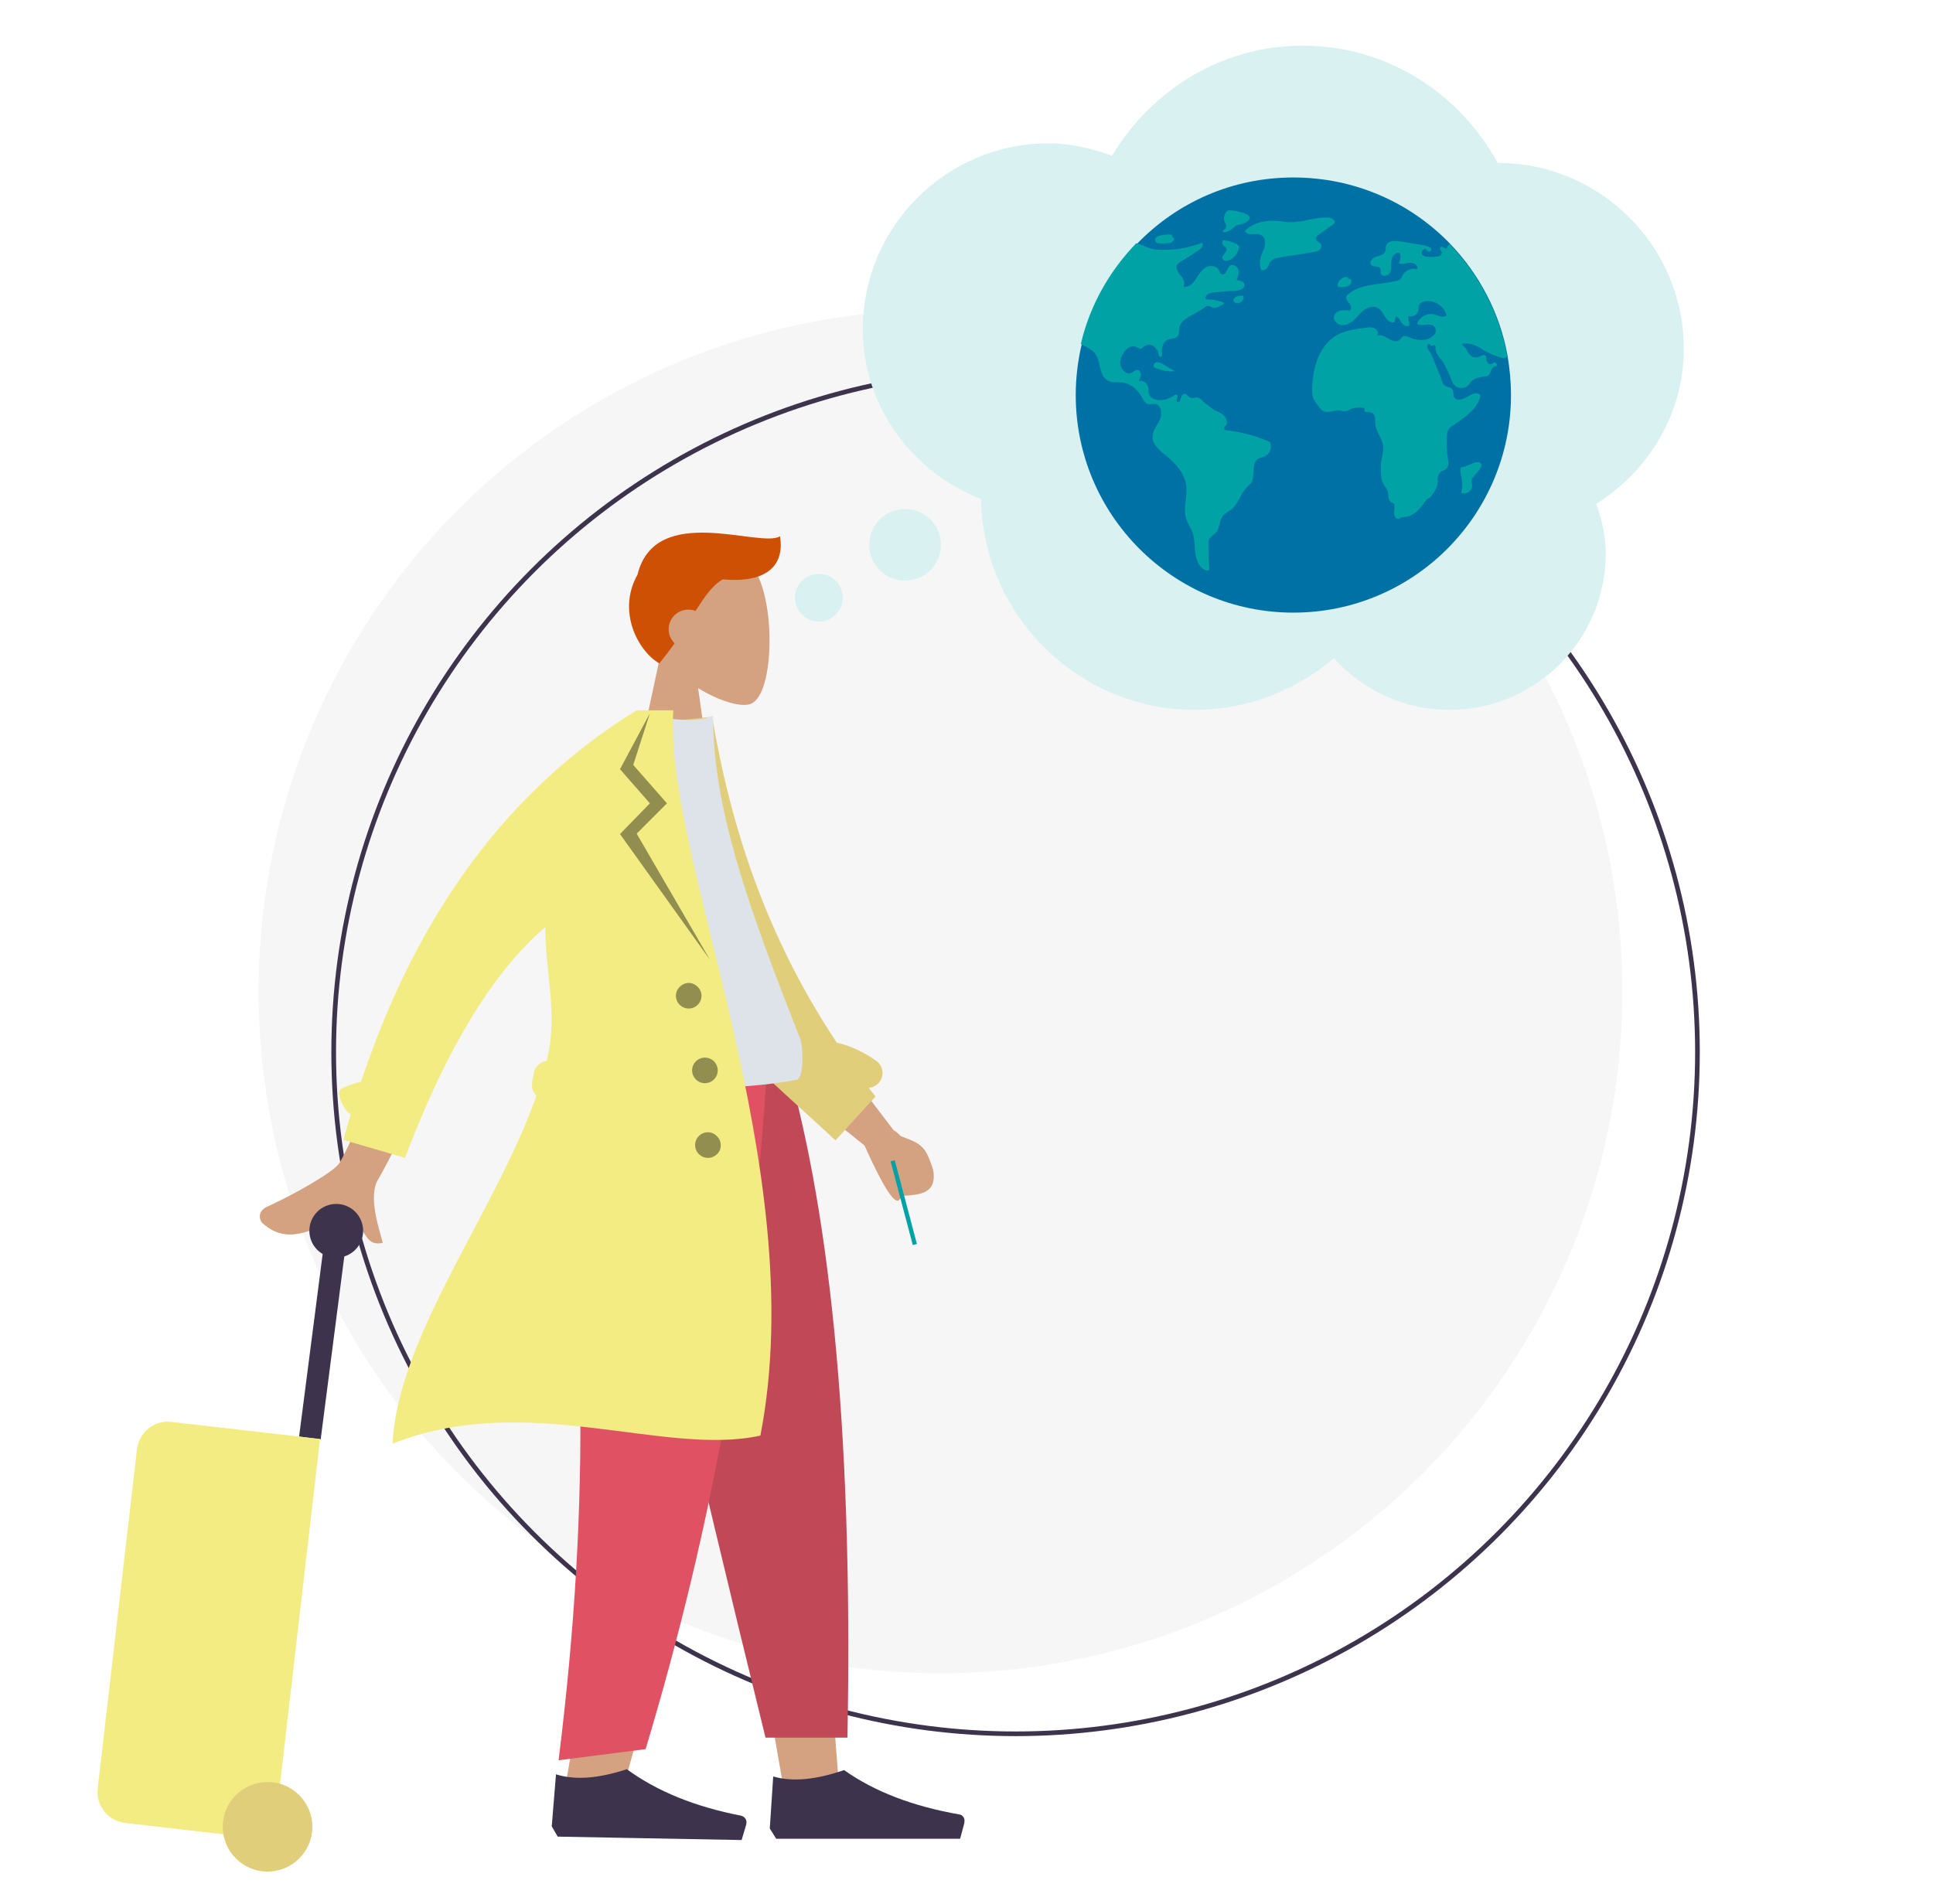 <?xml version="1.0" encoding="UTF-8"?>
<!-- Generator: Adobe Illustrator 26.0.3, SVG Export Plug-In . SVG Version: 6.00 Build 0)  -->
<svg xmlns="http://www.w3.org/2000/svg" xmlns:xlink="http://www.w3.org/1999/xlink" version="1.1" id="Layer_1" x="0px" y="0px" viewBox="0 0 453 446.3" style="enable-background:new 0 0 453 446.3;" xml:space="preserve">
<style type="text/css">
	.st0{fill:#F6F6F6;}
	.st1{fill:none;stroke:#3E334D;stroke-width:1.095;}
	.st2{fill-rule:evenodd;clip-rule:evenodd;fill:#D4A181;}
	.st3{fill-rule:evenodd;clip-rule:evenodd;fill:#00A2A5;}
	.st4{fill-rule:evenodd;clip-rule:evenodd;fill:#3E334D;}
	.st5{fill-rule:evenodd;clip-rule:evenodd;fill:#CE5005;}
	.st6{fill-rule:evenodd;clip-rule:evenodd;fill:#C14856;}
	.st7{fill-rule:evenodd;clip-rule:evenodd;fill:#E05263;}
	.st8{fill-rule:evenodd;clip-rule:evenodd;fill:#E0CE7A;}
	.st9{fill-rule:evenodd;clip-rule:evenodd;fill:#DDE3E9;}
	.st10{fill-rule:evenodd;clip-rule:evenodd;fill:#F2EC83;}
	.st11{opacity:0.4;fill-rule:evenodd;clip-rule:evenodd;}
	.st12{fill:#D9F1F1;}
	.st13{fill:#0071A5;}
	.st14{fill:#00A2A5;}
</style>
<circle class="st0" cx="220.4" cy="232.4" r="159.8"></circle>
<circle class="st1" cx="238" cy="246.6" r="159.8"></circle>
<g>
	<path class="st2" d="M218.8,275c-0.1-1.1-0.6-2.2-1-3.3c-0.4-0.9-0.8-1.9-1.5-2.6c-1.3-1.5-3.3-2-5.2-2.8c-0.5-0.5-1-1-1.7-1.4   L191.2,241l-8.9,11.2l20.3,16.3c4.3,9.6,7,13.8,8.1,12.8c0.3-0.3,0.5-0.7,0.6-1c0.7,0,1.6-0.1,1.8-0.1c1.8-0.2,3.9-0.4,5-1.9   C218.8,277.4,218.9,276.1,218.8,275z"></path>
	
		<rect x="201.9" y="281.5" transform="matrix(0.256 0.967 -0.967 0.256 430.208 4.657)" class="st3" width="20.3" height="1"></rect>
	<g>
		
			<rect x="73.4" y="283.9" transform="matrix(0.992 0.128 -0.128 0.992 40.443 -7.17)" class="st4" width="5.1" height="53.3"></rect>
		<path class="st2" d="M100.3,225l13.4,2.4c-15.5,30.9-23.9,47.2-25,48.9c-2.5,4,0,11.2,1,15c-5.5,1.4-3.5-7-10.4-5.1    c-6.4,1.7-11.7,5.9-17.8,0.5c-0.7-0.7-1.3-2.8,1.2-3.9c6.2-2.8,15.3-8,16.7-10C81.3,270.1,88.3,254.1,100.3,225z"></path>
		<path class="st2" d="M154.7,153.9c-3.5-4.1-5.9-9.2-5.5-14.8c1.1-16.3,23.8-12.7,28.2-4.5c4.4,8.2,3.9,29.1-1.8,30.5    c-2.3,0.6-7.1-0.8-12-3.8l3.1,21.9h-18.3L154.7,153.9z"></path>
		<path class="st5" d="M169.4,135.8c-2.5,1.4-4.2,4-6.4,7.4c-0.5-0.2-1.1-0.3-1.7-0.3c-2.5,0-4.6,2-4.6,4.6c0,1.3,0.5,2.4,1.4,3.3    c-1.1,1.5-2.2,3-3.6,4.7c-5.1-3-9.9-12.3-5.1-20.8c4.2-17.1,28.8-6.1,33.4-9C183.8,131.8,180.6,136.8,169.4,135.8z"></path>
		<polygon class="st2" points="142.4,246.2 170.2,342.2 183.3,417.2 196.5,417.2 183.4,246.2   "></polygon>
		<path class="st2" d="M129.2,249.6c8.2,49.2,10.9,76.3,11,80.9c0.1,4.6,1.5,37.9-8.5,92.7l13.6-1.7c15.7-53.4,19.6-87.4,21.3-94.3    c1.7-7,5.8-34.9,10.7-83.6L129.2,249.6z"></path>
		<path class="st6" d="M141.8,246.2c7.2,33,19.8,88.7,37.6,161.1h19.2c1.4-74.4-4.6-126.2-15.1-161.1H141.8z"></path>
		<path class="st7" d="M129.1,249.6c8.2,49.2,9.5,101.5,1.8,163l20.4-2.6c15.8-52.6,25.6-106.1,28.9-166.9L129.1,249.6z"></path>
		<path class="st4" d="M129.3,428.1l1-12.2c4.4,1.4,9.9,1,16.6-1.2c7.1,5.2,16,8.8,26.8,10.9l0,0c0.8,0.2,1.4,1,1.2,1.8    c0,0.1,0,0.1,0,0.2l-1.1,3.7l-27.2-0.5l-15.9-0.3L129.3,428.1z"></path>
		<path class="st4" d="M180.4,428.6l0.8-12.2c4.4,1.3,10,0.8,16.6-1.5c7.2,5.1,16.2,8.5,27,10.4l0,0c0.8,0.1,1.4,0.9,1.2,1.8    c0,0.1,0,0.1,0,0.2l-1,3.7h-27.2h-15.9L180.4,428.6z"></path>
		<path class="st8" d="M196.1,244.4c3.1,0.7,6.2,2.1,9.3,4.3c1.5,1.1,1.9,3.2,0.8,4.8c-0.6,0.9-1.6,1.4-2.6,1.5    c0.5,0.7,1.1,1.4,1.6,2l-9.4,10.3c-21.1-19.6-41.6-35.7-46.2-59.1c-1.5-7.9,6.5-30.7,8.6-39.3l8.7-0.9    C171.2,193.7,179.6,219.6,196.1,244.4z"></path>
		<path class="st9" d="M130.2,253.1c23.9,2.6,42.7,2.6,56.5,0c1.7-0.3,1.6-7.7,0.8-9.7c-12.3-31.2-20.4-54-20.4-75.7    c-2.3,1.2-6.2,1.4-11.8,0.5C140.1,190.6,133.2,216.2,130.2,253.1z"></path>
		<path class="st10" d="M125.7,256.8c-0.8-0.8-1.2-1.9-1-3.1l0.4-2.2c0.3-1.5,1.5-2.6,3-2.8c0.3-1.1,0.5-2.3,0.7-3.4    c1.5-9.5-1.1-18.8-1-28c-12.2,10.4-23.2,28.5-32.9,54.1l-14.4-4.2c0.5-2,1.1-4,1.7-6c-1.7-0.9-3.6-5.3-2.2-6    c1.4-0.7,3-1.3,4.6-1.6c13.2-39.7,34.7-68.7,64.6-87.1h4.1h4.5c-2.5,33.7,32.6,107.2,20.4,170c-22.6,5-54.8-10.6-86.2,1.9    C93.2,313.1,116.6,283.3,125.7,256.8z"></path>
		<polygon class="st11" points="152.3,167.2 148.4,179.3 156.3,188.3 149.2,195.4 166.4,225 145.3,195.5 152.3,188.3 145.3,180.3       "></polygon>
		<path class="st11" d="M165.9,271.4c-1.7,0-3-1.4-3-3c0-1.7,1.4-3,3-3s3,1.4,3,3C169,270,167.6,271.4,165.9,271.4z M165.2,253.9    c-1.7,0-3-1.4-3-3c0-1.7,1.4-3,3-3c1.7,0,3,1.4,3,3C168.2,252.5,166.9,253.9,165.2,253.9z M161.4,236.4c-1.7,0-3-1.4-3-3    s1.4-3,3-3s3,1.4,3,3S163.1,236.4,161.4,236.4z"></path>
		<path class="st10" d="M64.1,431.3l-34.8-4c-4-0.5-6.9-4.1-6.4-8.1l9.2-79.5c0.5-4,4.1-6.9,8.1-6.4l34.8,4L64.1,431.3z"></path>
		<circle class="st8" cx="62.7" cy="428.2" r="10.5"></circle>
		<circle class="st4" cx="78.8" cy="288.5" r="6.3"></circle>
	</g>
	<g>
		<path class="st12" d="M305.3,10.7c-19.1,0-35.5,10.5-44.7,25.8c-4.7-1.7-9.6-2.9-14.9-2.9c-24,0-43.5,19.6-43.5,43.5    c0,18.3,11.6,33.5,27.7,39.9c0.5,27.3,22.8,49.4,50.2,49.4c12.4,0,23.7-4.7,32.5-12.1c6.7,7.4,16.3,12.1,27.1,12.1    c20.2,0,36.6-16.5,36.6-36.6c0-4.1-0.9-8-2.2-11.7c12.2-7.7,20.5-21,20.5-36.4c0-24-19.6-43.5-43.5-43.5c0,0-0.1,0-0.1,0    C342.1,21.9,325.1,10.7,305.3,10.7z"></path>
	</g>
	<g>
		<g>
			<path class="st13" d="M303.1,41.6c-14.4,0-27.3,5.9-36.6,15.5c-6.3,6.5-10.9,14.6-13,23.6c-0.9,3.8-1.4,7.8-1.4,11.9     c0,28.2,22.9,51,51,51c28.2,0,51-22.9,51-51c0-3.1-0.3-6.2-0.8-9.2c-1.8-10.1-6.7-19.2-13.5-26.3     C330.5,47.5,317.5,41.6,303.1,41.6z"></path>
		</g>
		<g>
			<path class="st14" d="M285,124.8c0.9-1.1,0.7-2.9,1.7-4c0.5-0.6,1.3-0.9,1.9-1.4c1.6-1.3,2.1-3.6,3.5-5.1     c0.4-0.4,0.8-0.7,1.1-1.1c1.1-1.7-0.1-4.7,1.7-5.7c0.4-0.2,0.9-0.3,1.4-0.5c1.3-0.5,1.9-2.2,1.3-3.4c-3.1-1.4-6.5-2.3-9.9-2.7     c-0.3,0-0.7-0.1-0.8-0.4c-0.1-0.3,0.2-0.5,0.4-0.8c0.5-0.7,0.1-1.7-0.5-2.3c-0.6-0.6-1.4-0.9-2.2-1.3c-0.9-0.5-1.6-1.2-2.4-1.8     c-0.7-0.6-1.1-1.3-2.1-1.1c-0.4,0.1-0.8,0.2-1.2,0c-0.3-0.1-0.5-0.4-0.7-0.6c-0.2-0.2-0.6-0.4-0.9-0.2c-0.1,0.1-0.2,0.2-0.3,0.3     c-0.1,0.2-0.2,0.4-0.3,0.7c-0.1,0.2-0.1,0.4-0.2,0.6c-0.1,0.2-0.4,0.3-0.6,0.2c-0.2-0.1-0.2-0.4-0.1-0.6c0.1-0.2,0.2-0.4,0.2-0.7     c-0.1-0.7-0.7-0.3-1-0.1c-0.5,0.3-1.2,0.6-1.8,0.8c-1.6,0.5-3.7,0.1-4-1.5c-0.1-0.4,0-0.9-0.1-1.3c-0.2-1-1.2-1.7-2.2-1.5     c0.2-0.5,0.5-1,0.5-1.5c0-0.5-0.4-1.1-0.9-1.1c-0.5,0-0.9,0.5-1.3,0.7c-1.3,0.6-2.6-0.9-2.7-2.3c0-1.7,1.9-4.8,3.9-3.7     c0.4,0.2,0.8,0.4,1.1,0.3c0.2-0.1,0.3-0.3,0.5-0.4c0.4-0.4,1.1-0.6,1.6-0.5c0.5,0.1,1,0.5,1.3,0.9c0.2,0.2,0.4,0.5,0.5,0.8     c0.1,0.3,0.1,0.6,0.2,0.9c0.3,0.5,0.6,0.3,0.7-0.1c0.1-0.4-0.1-1,0-1.4c0.1-0.9,0.4-1.8,1.2-2.2c0.8-0.4,1.9-0.2,2.5-0.9     c0.4-0.6,0.3-1.4,0.4-2.1c0.2-1.1,1.3-1.9,2.3-2.5c1.2-0.7,2.3-1.2,3.4-2c0.3-0.2,0.6-0.5,1-0.5c0.5,0,1,0.5,1.5,0.5     c0.2,0,0.5-0.1,0.7-0.2c0.4-0.2,0.8-0.4,1.2-0.6c1.1-0.5-0.7-0.8-1.1-0.9c-0.5-0.1-1-0.2-1.5-0.3c-0.2,0-1.3,0-1.3-0.1     c-0.4-0.7,0.6-1.4,1.5-1.5c1.7-0.2,3.4-0.4,5.1-0.4c1.1,0,2.7-0.5,2.4-1.6c-0.2-0.7-1.1-0.9-1.8-0.9c0.3-0.8,0.6-1.7,0.4-2.5     c-0.2-0.8-1.3-1.4-2-0.9c-0.7,0.6-0.8,2.2-1.8,2c-0.5-0.1-0.6-0.7-0.8-1.1c-0.6-1-2.2-1.1-3.2-0.4c-1,0.7-1.6,1.8-2.3,2.8     c-0.6,1-1.8,2-2.8,1.5c0.6-0.7,0-1.8-0.6-2.5c-0.6-0.7-1.3-1.7-0.9-2.5c0.2-0.3,0.5-0.5,0.8-0.7c1.4-0.9,2.8-1.7,4.1-2.6     c0.7-0.4,1.5-1.2,1-1.9c-3.4,1.3-7.1,1.9-10.8,1.6c-1.5-0.1-3.1-1.1-4.6-1.5c-6.3,6.5-10.9,14.6-13,23.6c1,0.7,2.4,1.1,3.2,2.1     c1.6,1.9,0.9,5.3,3.1,6.5c1.1,0.6,2.4,0.3,3.6,0.5c1.9,0.3,3.5,1.7,4.4,3.4c0.3,0.6,0.6,1.2,1.2,1.5c0.6,0.3,1.3,0,2,0.1     c1.4,0.3,1.6,2.3,1,3.7c-0.6,1.3-1.7,2.5-1.7,4c0,2,1.9,3.3,3.4,4.6c2.2,1.8,4.2,4.1,4.5,6.9c0.3,2.6-0.8,5.3,0,7.7     c0.3,1.1,1,2,1.4,3c0.6,1.5,0.5,3.2,0.7,4.8c0.2,1.6,0.7,3.3,2.1,4.1c0.4,0.2,0.9,0.4,1.2,0c-0.1-1.8-0.2-3.6-0.2-5.5     c0-0.6,0-1.2,0.2-1.7C283.8,125.7,284.5,125.3,285,124.8z"></path>
		</g>
		<g>
			<path class="st14" d="M308.8,55.2c1.2-0.8,2.3-1.7,3.5-2.5c0.2-0.1,0.3-0.2,0.4-0.4c0.3-0.7-0.6-1.2-1.4-1.3     c-3.4-0.2-6.7,1.5-10.2,1c-3-0.5-6.5-0.4-9,1.8c-0.1,0.1-0.3,0.3-0.3,0.4c0,0.1,0.1,0.2,0.2,0.3c0.9,0.8,2.4,0,3.5,0.6     c0.9,0.4,1.1,1.6,0.9,2.6s-0.8,1.8-1,2.8c-0.2,0.9-0.2,1.9,0.1,2.7c0.4,0.4,1.1,0,1.5-0.4c0.3-0.5,0.4-1.1,0.8-1.5     c0.5-0.7,1.5-0.8,2.3-1c2.6-0.4,5.1-0.8,7.7-1.2c0.5-0.1,1-0.2,1.4-0.5c0.4-0.3,0.6-0.9,0.4-1.3c-0.3-0.6-1.3-0.8-1.2-1.4     C308.3,55.6,308.6,55.4,308.8,55.2z"></path>
		</g>
		<g>
			<path class="st14" d="M286.8,53.9c-0.2,0.1-0.3,0.4-0.2,0.5c0.5,0.1,1.1-0.1,1.6-0.4c0.5-0.3,0.9-0.7,1.3-1     c0.7-0.4,1.5-0.4,2.3-0.8c3.4-1.8-2.1-2.8-3.2-2.9c-0.2,0-0.5,0-0.7,0c-0.3,0.1-0.4,0.3-0.6,0.5c-0.5,0.7-0.6,1.7-0.2,2.4     c0.2,0.4,0.4,0.8,0.2,1.1C287.2,53.7,287,53.8,286.8,53.9z"></path>
		</g>
		<g>
			<path class="st14" d="M347.7,82.1c1.3,0.7,2.6,1.3,4,1.7c0.3,0.1,0.7,0.2,1,0.1c0.2-0.1,0.4-0.2,0.5-0.4     c-1.8-10.1-6.7-19.2-13.5-26.3c-0.1,0.1-0.2,0.2-0.3,0.3c-0.5,0.7-0.3,1-1.1,0.5c-0.2-0.1-0.5-0.3-0.7-0.1     c-0.2,0.2-0.2,0.5,0,0.7c0.1,0.2,0.3,0.4,0.3,0.7c0,0.3-0.3,0.6-0.6,0.7c-0.2,0.1-0.7,0.2-1.3,0.2c-1.4,0.1-3.1,0-2.8-1.2     c0.1-0.3,0.3-0.5,0.5-0.6c0.1,0,0.1-0.1,0.2-0.1c0.2,0,0.3,0.1,0.4,0.3c0.2,0.2,0.4,0.4,0.7,0.3c0.3,0,0.5-0.3,0.4-0.6     c0-0.1-0.2-0.2-0.3-0.3c-0.9-0.6-2.3-0.6-3.3-0.8c-1.2-0.2-2.4-0.4-3.6-0.6c-1.3-0.2-3.1-0.2-3.4,1.1c-0.1,0.4,0,0.9-0.2,1.3     c-0.3,0.8-1.3,0.9-2.2,1.2c-0.8,0.3-1.6,1.2-1.1,1.9c0.6,0.6,1.9,0.1,2.2,0.9c0.2,0.3,0,0.7,0.1,1.1c0.3,0.9,1.9,0.6,2.2-0.3     c0.4-0.9,0.1-2,0.3-2.9c0.2-1,1.2-2,2-1.5c0.2,0.8,0.1,1.6-0.3,2.3c0.8,0.4,1.8-0.1,2.7-0.1c0.9-0.1,2,0.7,1.6,1.5     c-1.3-0.4-2.9,0.3-3.5,1.6c-0.1,0.3-0.3,0.6-0.5,0.8c-0.2,0.2-0.5,0.2-0.7,0.3c-3.9,1-8.5,0.6-11.5,3.2c-0.2,0.1-0.3,0.3-0.4,0.5     c-0.2,0.6,0.4,1.2,0.8,1.7c0.4,0.5,0.5,1.6-0.2,1.6c-1.3-0.2-2.9-0.1-3.4,1.1c-0.4,1,0.6,2.2,1.7,2.3c1.1,0.1,2.2-0.5,3-1.3     c0.8-0.8,1.5-1.7,2.4-2.3c0.9-0.6,2.2-1,3.1-0.4c0.8,0.4,1.2,1.3,1.7,2.1c0.5,0.8,1.4,1.5,2.2,1.2c0.1-0.4,0.2-0.8,0.3-1.3     c0.7,0.1,1,0.9,1.4,1.5c0.4,0.6,1.4,1.1,1.8,0.5c-0.1-0.7-0.2-1.4-0.3-2.1c1,0.3,2.2-0.3,2.4-1.3c0.1-0.4,0-0.9,0.2-1.3     c0.3-0.6,0.9-0.8,1.5-0.9c2.1-0.3,4.4,1.2,4.9,3.3c-0.7,0.7-1.9,0.1-2.9-0.2c-1.6-0.4-3.5,0.6-4,2.2c1.2,0.8,3-0.4,4,0.6     c0.5,0.5,0.5,1.5,0,2s-1.2,0.9-1.9,1.1c-1.2,0.2-2.4,0.1-3.6-0.4c-0.7-0.3-1.5-0.7-2-0.2c-0.2,0.2-0.3,0.4-0.5,0.6     c-0.7,0.7-1.8,0.3-2.7-0.2c-0.8-0.5-1.8-1.1-2.7-0.7c0.5-0.5,0.1-1.4-0.5-1.7c-0.6-0.3-1.3-0.3-2-0.2c-2.3,0.3-4.8,0.6-6.8,1.7     c-4.3,2.4-5.8,7.8-5.9,12.7c0,1.2,0.1,2.2,0.8,3.1c0.7,0.8,1.1,1.9,2.2,2.2c1.1,0.3,2.2-0.4,3.2-0.3c0.6,0,1.1,0.3,1.7,0.2     c0.4-0.1,0.8-0.3,1.1-0.5c0.9-0.4,2-0.4,2.9-0.3c0.1,0,0.3,0,0.3,0.1c0.1,0.1,0,0.3,0,0.4c0,0.4,0.5,0.5,1,0.5     c1.6,0,1.6,1.3,1.6,2.6c0,1.8,1.5,3.3,1.8,5.1c0.3,1.7-0.5,3.3-0.5,5c0,1.5-0.1,3.2,0.8,4.5c0.3,0.4,0.6,0.8,0.8,1.3     c0.2,0.5,0.1,1,0.2,1.5c0.1,0.5,0.3,1.1,0.8,1.2c0.2,0.1,0.4,0.1,0.5,0.3c0.1,0.1,0.1,0.2,0.1,0.4c0,0.5,0,0.9-0.1,1.4     c0,0.4,0,0.8,0.2,1.2c0.2,0.4,0.6,0.6,1,0.5c0.1-0.1,0.2-0.2,0.3-0.2c0.3-0.2,0.7-0.2,1-0.2c1-0.1,2-0.6,2.7-1.2     c0.8-0.7,1.4-1.5,2-2.3c0.2-0.3,0.4-0.6,0.7-0.8c0.2-0.1,0.4-0.1,0.5-0.3c0.1-0.1,0.2-0.2,0.3-0.3c0.6-0.8,1.4-2,1.5-2.9     c0.1-0.3,0-0.6,0-1c0-0.7,0.3-1.5,0.9-1.9c0.4-0.2,0.8-0.3,1.1-0.6c0.7-0.6,0.6-1.6,0.4-2.5c-0.3-1.7-0.3-3.5-0.2-5.3     c0-0.4,0.1-0.9,0.3-1.3c0.3-0.7,1.2-1.1,1.9-1.6c2.3-1.6,4.7-3.3,5.5-5.9c0.1-0.3,0.1-0.5,0-0.8c-0.1-0.1-0.2-0.2-0.3-0.2     c-1-0.4-2,0.4-2.8,0.8c-0.7,0.4-2.1,1-2.8,0.2c-0.5-0.6-0.1-1.5-0.6-2.1c-0.3-0.4-0.8-0.4-1.3-0.6c-1-0.4-1-1.2-1.3-2     c-0.4-1.1-0.9-2.1-1.3-3.2c-0.3-0.8-0.6-1.6-1-2.4c-0.3-0.6-0.8-1-0.9-1.7c0-0.2,0-0.4,0.1-0.5s0.3-0.2,0.5-0.1     c0.1,0.1,0.2,0.3,0.3,0.4c0.2,0.1,0.4-0.2,0.7-0.2c0.2,0,0.3,0.1,0.3,0.3c0,0.2,0,0.3,0,0.5c0,1.2,1.3,2.4,1.9,3.4     c0.7,1.2,1.3,2.5,1.8,3.8c0.2,0.5,0.3,1,0.7,1.3c0.7,0.9,2.3,1,3.2,0.2c0.3-0.3,0.5-0.7,0.8-1c0.6-0.6,1.4-0.8,2.2-1     c0.7-0.2,1.5,0,2-0.6c0.3-0.4,0.4-0.9,0.6-1.3c0.2-0.4,0.7-0.8,1.2-0.6c0-0.2,0-0.5-0.1-0.7c-0.1-0.2-0.4-0.3-0.6-0.2     c-0.1,0.1-0.2,0.1-0.3,0.2c-0.3,0.3-0.8,0.2-1.1-0.1c-0.3-0.3-0.4-0.7-0.4-1.1c0-0.2,0-0.4-0.1-0.6c-0.2-0.2-0.5-0.2-0.8-0.1     c-0.5,0.2-1,0.5-1.6,0.5c-0.9,0-1.5-0.7-1.9-1.4c-0.2-0.4-0.3-0.7-0.6-1c-0.3-0.3-0.6-0.3-0.7-0.8     C344.9,80.2,346.7,81.4,347.7,82.1z"></path>
		</g>
		<g>
			<path class="st14" d="M345.5,111.5c0.6-0.7,2.6-2.6,1.2-3.1c-0.9-0.4-3,1-4,1.1c-0.1,0-0.3,0-0.4,0.2c-0.1,0.1-0.1,0.2-0.1,0.4     c0.2,1.7,0.8,3.4,0.3,5c0,0.2-0.1,0.3,0,0.4c0,0.1,0.1,0.1,0.2,0.1c1,0.3,2.3-0.6,2.3-1.7c0-0.5-0.2-1.1-0.1-1.6     C345.1,112,345.3,111.8,345.5,111.5z"></path>
		</g>
		<g>
			<path class="st14" d="M314.3,65.4c-0.5,0.3-0.8,0.9-0.8,1.4c0,0.1,0,0.3,0.1,0.4c0.1,0.1,0.3,0.1,0.5,0.1c0.6,0,1.3,0,1.9-0.3     s0.9-1.1,0.5-1.6l-0.7-0.1c0.1-0.1,0.1-0.2,0.2-0.3C315.4,64.9,314.8,65,314.3,65.4z"></path>
		</g>
		<g>
			<path class="st14" d="M289.8,69.5c-0.4,0.2-0.9,0.7-0.7,1.1c0.1,0.2,0.3,0.4,0.5,0.4c0.5,0.1,1,0,1.4-0.3     c0.4-0.4,0.5-0.9,0.4-1.4l-0.3,0C290.7,69.3,290.2,69.3,289.8,69.5z"></path>
		</g>
		<g>
			<path class="st14" d="M286.5,60.6c0.2,0.6,1,0.6,1.5,0.4c1.3-0.5,2.3-1.9,2.4-3.3l-0.6-0.5c-1-0.5-2.1-0.8-3.2-0.9     c-0.2,0.4-0.2,1,0.2,1.3c0.2,0.2,0.5,0.4,0.6,0.6C287.8,59,286.2,59.8,286.5,60.6z"></path>
		</g>
		<g>
			<path class="st14" d="M274.8,55.8l-0.2-0.8c-0.9-0.1-1.8,0-2.7,0.2c-0.6,0.1-1.3,0.5-1.2,1.1c0,0.3,0.3,0.6,0.6,0.7     c0.3,0.1,0.7,0.1,1,0.1c0.4,0,0.8,0,1.2-0.1c0.4,0,0.8,0,1.2-0.3c0.3-0.2,0.6-0.7,0.3-1.1C275,55.6,274.8,55.6,274.8,55.8z"></path>
		</g>
		<g>
			<path class="st14" d="M271,84.9c-0.5,0.1-0.9,0.8-0.5,1.2c0.1,0.1,0.3,0.2,0.4,0.2c1.3,0.5,2.9,0.9,4.4,0.7     c-0.9-0.5-1.9-1.1-2.8-1.7C272,85.1,271.5,84.8,271,84.9z"></path>
		</g>
	</g>
	<circle class="st12" cx="212.1" cy="127.7" r="8.4"></circle>
	<circle class="st12" cx="191.9" cy="140.1" r="5.6"></circle>
</g>
</svg>
